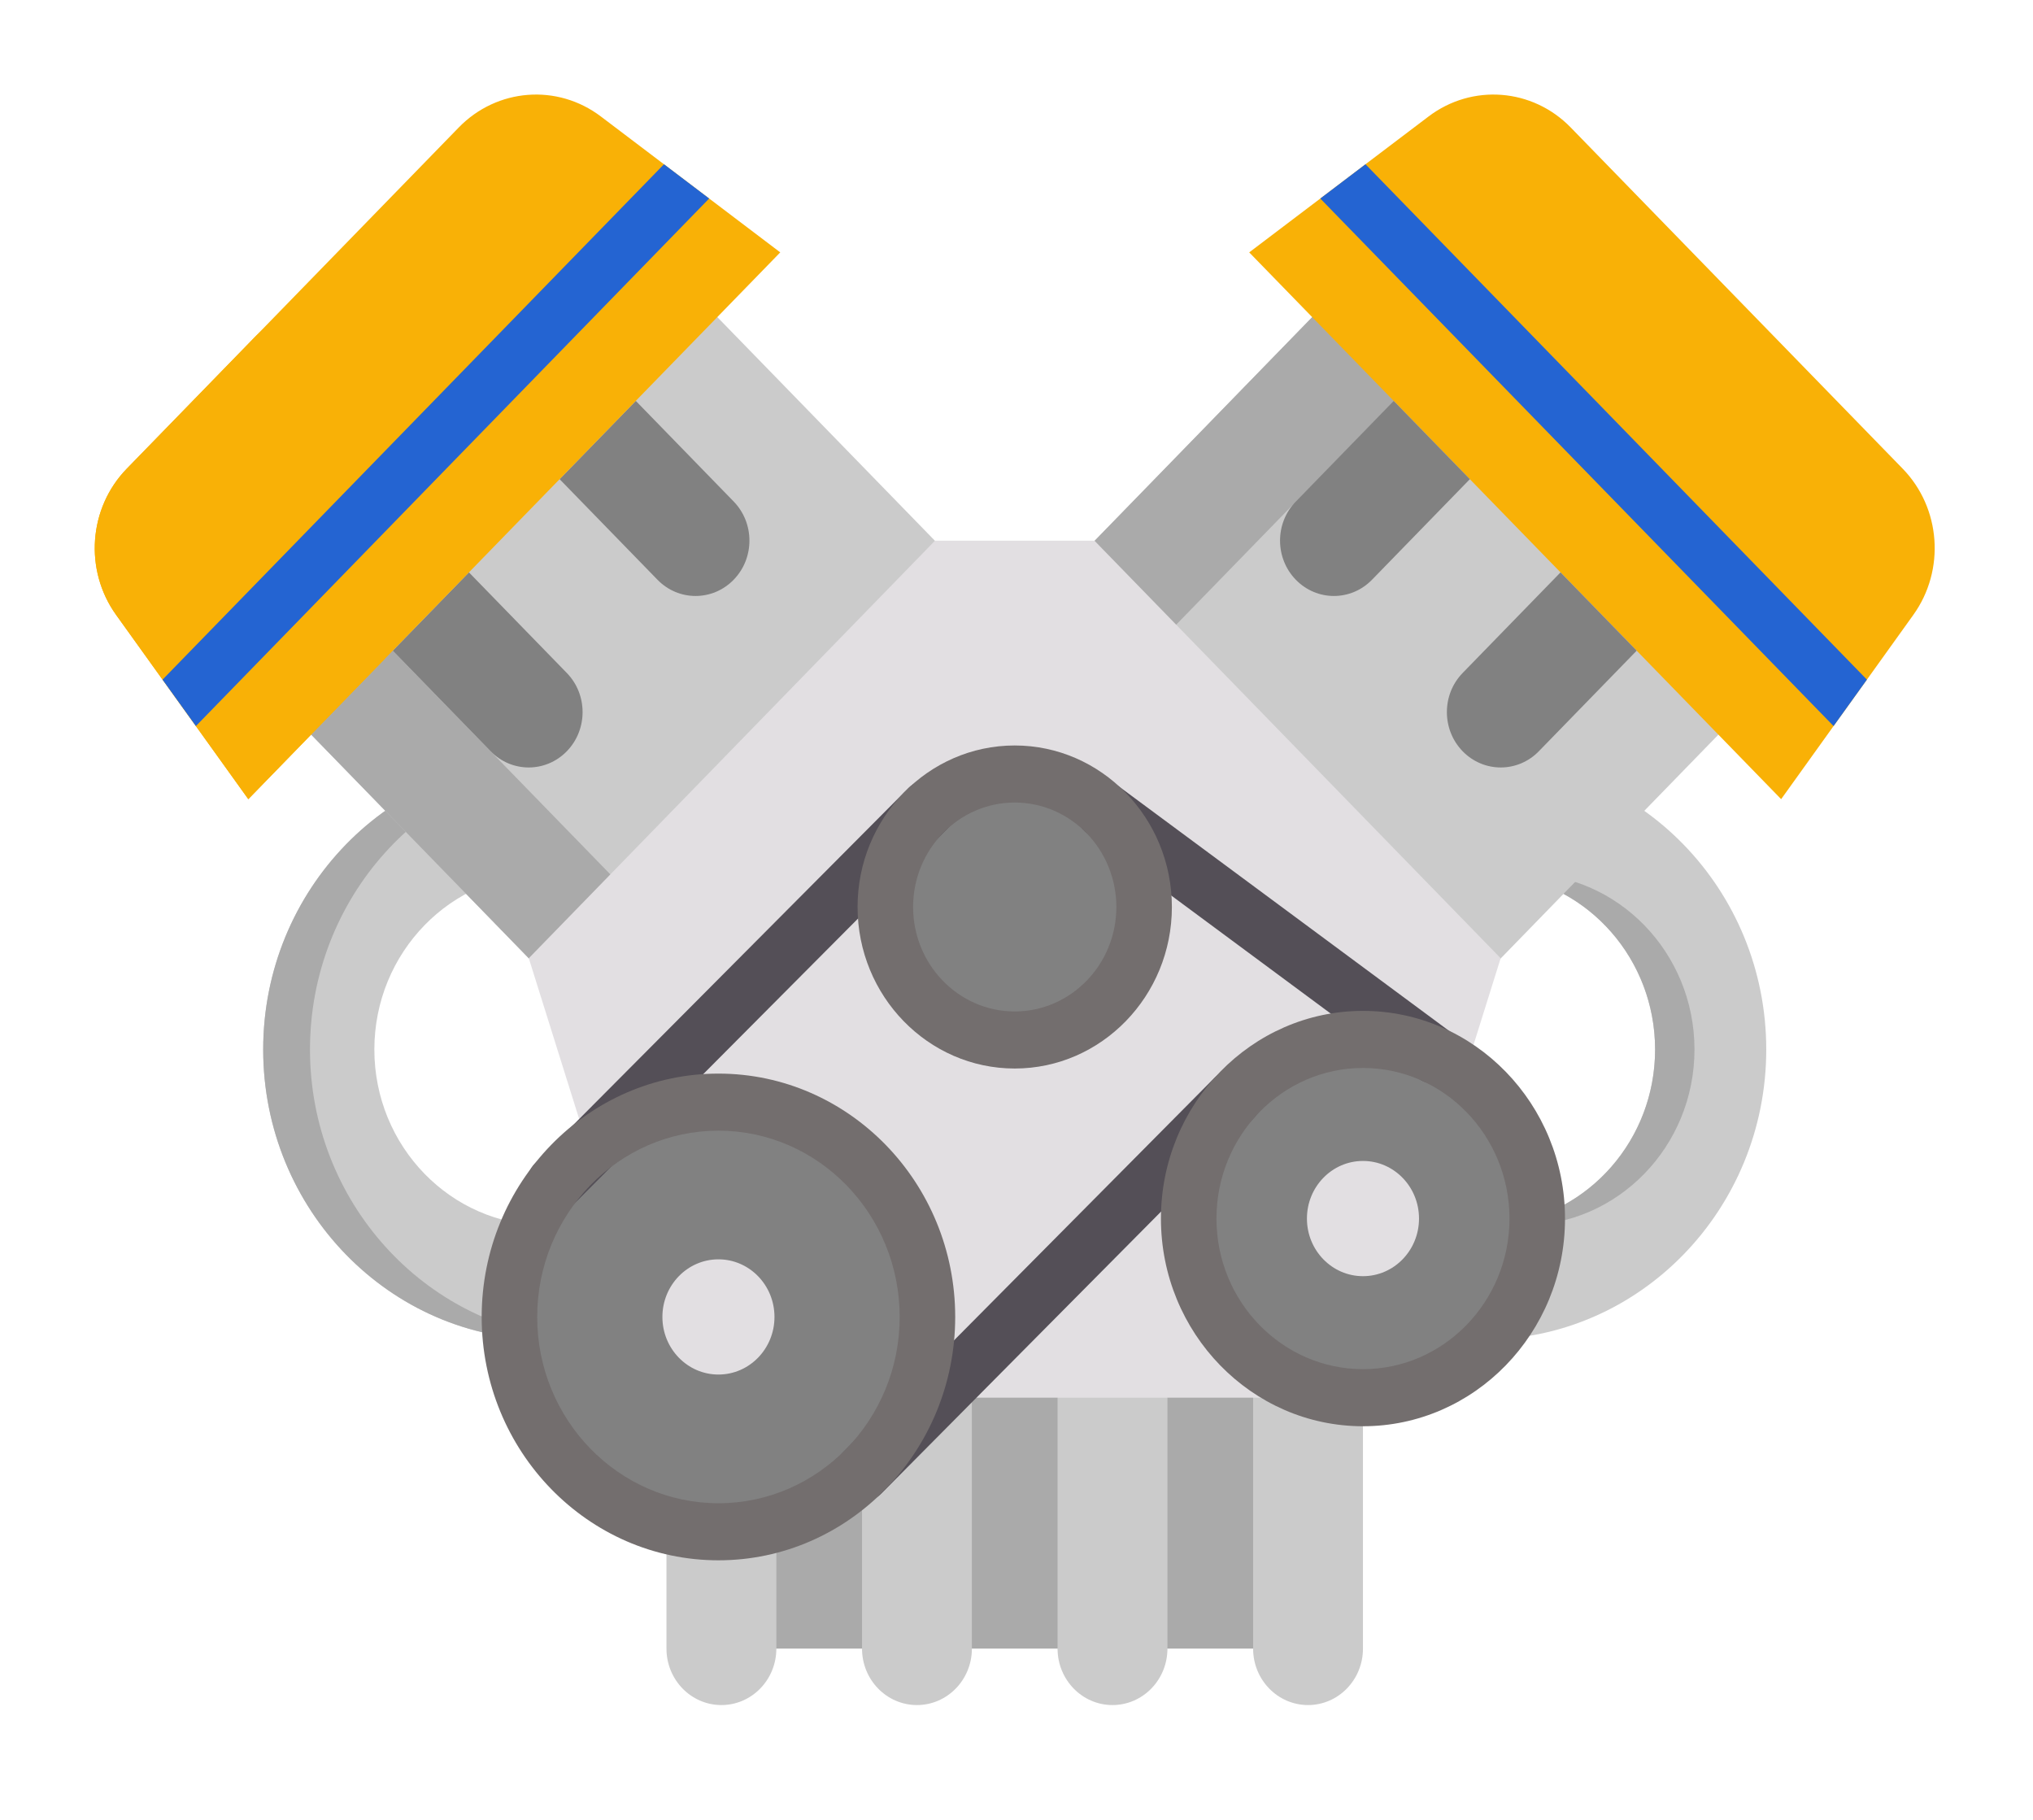 <svg width="86" height="77" viewBox="0 0 86 77" fill="none" xmlns="http://www.w3.org/2000/svg">
<g filter="url(#filter0_d)">
<path d="M31.747 47.383H55.82V65.737H31.747V47.383Z" fill="#AAAAAA"/>
</g>
<g filter="url(#filter1_d)">
<path d="M30.517 68.125C29.234 68.125 28.193 67.056 28.193 65.737V49.861H32.841V65.737C32.841 67.056 31.8 68.125 30.517 68.125Z" fill="#CBCBCB"/>
<path d="M38.789 68.125C37.506 68.125 36.465 67.056 36.465 65.737V49.861H41.113V65.737C41.113 67.056 40.072 68.125 38.789 68.125Z" fill="#CBCBCB"/>
<path d="M47.061 68.125C45.778 68.125 44.737 67.056 44.737 65.737V49.861H49.385V65.737C49.385 67.056 48.344 68.125 47.061 68.125Z" fill="#CBCBCB"/>
<path d="M55.333 68.125C54.049 68.125 53.009 67.056 53.009 65.737V49.861H57.656V65.737C57.656 67.056 56.616 68.125 55.333 68.125Z" fill="#CBCBCB"/>
<path d="M50.84 40.395C50.84 33.629 56.196 28.125 62.778 28.125C69.361 28.125 74.716 33.629 74.716 40.395C74.716 47.161 69.361 52.665 62.778 52.665C56.196 52.665 50.84 47.161 50.84 40.395ZM55.543 40.395C55.543 44.496 58.789 47.832 62.778 47.832C66.768 47.832 70.014 44.496 70.014 40.395C70.014 36.294 66.768 32.958 62.778 32.958C58.789 32.958 55.543 36.294 55.543 40.395Z" fill="#CBCBCB"/>
</g>
<g filter="url(#filter2_d)">
<path d="M63.612 47.781C63.885 47.813 64.163 47.832 64.445 47.832C68.435 47.832 71.68 44.495 71.68 40.395C71.68 36.294 68.435 32.958 64.445 32.958C64.163 32.958 63.885 32.977 63.612 33.009C67.21 33.435 70.014 36.584 70.014 40.395C70.014 44.206 67.21 47.355 63.612 47.781Z" fill="#AAAAAA"/>
</g>
<g filter="url(#filter3_d)">
<path d="M61.411 38.672L44.229 21.012L57.05 7.834L74.231 25.494L61.411 38.672Z" fill="#CBCBCB"/>
</g>
<g filter="url(#filter4_d)">
<path d="M46.919 25.339L43.467 21.791L56.288 8.613L59.74 12.161L46.919 25.339Z" fill="#AAAAAA"/>
</g>
<g filter="url(#filter5_d)">
<path d="M80.939 22.008L78.974 24.749L77.563 26.713L75.346 29.805L52.844 6.676L55.851 4.398L57.763 2.948L60.43 0.928C62.27 -0.468 64.828 -0.27 66.444 1.392L80.487 15.825C82.105 17.488 82.296 20.115 80.939 22.008Z" fill="#F9B106"/>
</g>
<g filter="url(#filter6_d)">
<path d="M23.072 52.665C16.489 52.665 11.134 47.161 11.134 40.395C11.134 33.629 16.489 28.125 23.072 28.125C29.654 28.125 35.01 33.629 35.01 40.395C35.01 47.161 29.654 52.665 23.072 52.665ZM23.072 32.958C19.082 32.958 15.836 36.294 15.836 40.395C15.836 44.496 19.082 47.832 23.072 47.832C27.061 47.832 30.307 44.495 30.307 40.395C30.307 36.294 27.061 32.958 23.072 32.958Z" fill="#CBCBCB"/>
</g>
<g filter="url(#filter7_d)">
<path d="M13.113 40.395C13.113 33.972 17.939 28.685 24.061 28.166C23.735 28.139 23.405 28.125 23.071 28.125C16.489 28.125 11.133 33.63 11.133 40.395C11.133 47.16 16.489 52.666 23.071 52.666C23.405 52.666 23.735 52.651 24.061 52.624C17.94 52.105 13.113 46.818 13.113 40.395Z" fill="#AAAAAA"/>
</g>
<g filter="url(#filter8_d)">
<path d="M11.616 25.484L28.798 7.824L41.619 21.002L24.437 38.662L11.616 25.484Z" fill="#CBCBCB"/>
</g>
<g filter="url(#filter9_d)">
<path d="M11.615 25.484L15.067 21.936L27.888 35.114L24.436 38.662L11.615 25.484Z" fill="#AAAAAA"/>
</g>
<g filter="url(#filter10_d)">
<path d="M46.297 18.871H39.553L22.369 36.534L28.194 55.123H42.925H57.657L63.481 36.534" fill="#E2DFE2"/>
</g>
<g filter="url(#filter11_d)">
<path d="M23.977 27.779C23.087 28.693 21.645 28.693 20.755 27.779L16.615 23.524L19.837 20.212L23.977 24.467C24.867 25.381 24.867 26.864 23.977 27.779Z" fill="#818181"/>
</g>
<g filter="url(#filter12_d)">
<path d="M31.035 20.524C30.145 21.439 28.703 21.439 27.813 20.524L23.673 16.269L26.895 12.957L31.035 17.213C31.925 18.127 31.925 19.61 31.035 20.524Z" fill="#818181"/>
</g>
<g filter="url(#filter13_d)">
<path d="M33.006 6.676L10.504 29.805L8.287 26.713L6.876 24.749L4.91 22.008C3.554 20.115 3.745 17.488 5.363 15.825L19.406 1.392C21.023 -0.27 23.579 -0.468 25.419 0.928L28.086 2.948L29.999 4.397L33.006 6.676Z" fill="#F9B106"/>
</g>
<g filter="url(#filter14_d)">
<path d="M16.29 23.858L10.504 29.805L4.91 22.008C3.554 20.115 3.745 17.489 5.363 15.826L11.148 9.88C9.531 11.541 9.339 14.169 10.697 16.062L16.29 23.858Z" fill="#F9B106"/>
</g>
<g filter="url(#filter15_d)">
<path d="M61.873 27.779C62.763 28.693 64.206 28.693 65.095 27.779L69.235 23.524L66.013 20.212L61.873 24.467C60.984 25.381 60.984 26.864 61.873 27.779Z" fill="#818181"/>
</g>
<g filter="url(#filter16_d)">
<path d="M54.816 20.524C55.706 21.439 57.148 21.439 58.038 20.524L62.178 16.269L58.956 12.957L54.816 17.213C53.926 18.127 53.926 19.61 54.816 20.524Z" fill="#818181"/>
</g>
<g filter="url(#filter17_d)">
<path d="M29.999 4.397L8.287 26.713L6.876 24.749L28.087 2.948L29.999 4.397Z" fill="#2464D2"/>
</g>
<g filter="url(#filter18_d)">
<path d="M78.974 24.749L77.563 26.713L55.851 4.398L57.763 2.948L78.974 24.749Z" fill="#2464D2"/>
</g>
<g filter="url(#filter19_d)">
<path d="M42.925 39.992C45.947 39.992 48.398 37.473 48.398 34.367C48.398 31.26 45.947 28.741 42.925 28.741C39.902 28.741 37.452 31.26 37.452 34.367C37.452 37.473 39.902 39.992 42.925 39.992Z" fill="#818181"/>
</g>
<g filter="url(#filter20_d)">
<path d="M57.657 55.123C61.728 55.123 65.029 51.731 65.029 47.546C65.029 43.361 61.728 39.969 57.657 39.969C53.585 39.969 50.285 43.361 50.285 47.546C50.285 51.731 53.585 55.123 57.657 55.123Z" fill="#818181"/>
</g>
<g filter="url(#filter21_d)">
<path d="M30.392 60.795C35.274 60.795 39.233 56.726 39.233 51.708C39.233 46.689 35.274 42.621 30.392 42.621C25.509 42.621 21.551 46.689 21.551 51.708C21.551 56.726 25.509 60.795 30.392 60.795Z" fill="#818181"/>
</g>
<g filter="url(#filter22_d)">
<path d="M30.392 54.144C31.701 54.144 32.762 53.053 32.762 51.708C32.762 50.362 31.701 49.271 30.392 49.271C29.082 49.271 28.021 50.362 28.021 51.708C28.021 53.053 29.082 54.144 30.392 54.144Z" fill="#E2DFE2"/>
</g>
<g filter="url(#filter23_d)">
<path d="M57.657 49.983C58.966 49.983 60.027 48.892 60.027 47.546C60.027 46.2 58.966 45.109 57.657 45.109C56.347 45.109 55.286 46.2 55.286 47.546C55.286 48.892 56.347 49.983 57.657 49.983Z" fill="#E2DFE2"/>
</g>
<g filter="url(#filter24_d)">
<path d="M23.456 47.279C23.151 47.279 22.846 47.158 22.616 46.916C22.163 46.44 22.171 45.675 22.635 45.209L38.432 29.332C38.896 28.866 39.64 28.874 40.093 29.351C40.547 29.828 40.538 30.592 40.075 31.058L24.277 46.935C24.049 47.165 23.752 47.279 23.456 47.279Z" fill="#544F57"/>
</g>
<g filter="url(#filter25_d)">
<path d="M60.677 41.842C60.439 41.842 60.199 41.768 59.992 41.614L45.976 31.238C45.45 30.848 45.33 30.094 45.709 29.553C46.088 29.012 46.822 28.889 47.349 29.279L61.364 39.655C61.891 40.045 62.01 40.799 61.631 41.34C61.401 41.668 61.042 41.842 60.677 41.842Z" fill="#544F57"/>
</g>
<g filter="url(#filter26_d)">
<path d="M36.466 59.518C36.161 59.518 35.857 59.397 35.627 59.156C35.173 58.68 35.18 57.916 35.643 57.449L51.382 41.585C51.845 41.118 52.588 41.125 53.042 41.601C53.497 42.077 53.489 42.842 53.026 43.308L37.288 59.173C37.059 59.403 36.762 59.518 36.466 59.518Z" fill="#544F57"/>
</g>
<g filter="url(#filter27_d)">
<path d="M42.925 41.199C39.259 41.199 36.277 38.134 36.277 34.366C36.277 30.599 39.26 27.534 42.925 27.534C46.59 27.534 49.573 30.599 49.573 34.366C49.573 38.134 46.591 41.199 42.925 41.199ZM42.925 29.948C40.555 29.948 38.626 31.93 38.626 34.367C38.626 36.803 40.555 38.785 42.925 38.785C45.295 38.785 47.224 36.803 47.224 34.367C47.224 31.93 45.295 29.948 42.925 29.948Z" fill="#736E6E"/>
</g>
<g filter="url(#filter28_d)">
<path d="M57.657 56.331C52.944 56.331 49.11 52.39 49.11 47.546C49.11 42.702 52.944 38.761 57.657 38.761C62.369 38.761 66.203 42.702 66.203 47.546C66.203 52.39 62.369 56.331 57.657 56.331ZM57.657 41.176C54.239 41.176 51.459 44.034 51.459 47.546C51.459 51.059 54.239 53.916 57.657 53.916C61.074 53.916 63.854 51.059 63.854 47.546C63.854 44.034 61.074 41.176 57.657 41.176Z" fill="#736E6E"/>
</g>
<g filter="url(#filter29_d)">
<path d="M30.391 62.002C24.869 62.002 20.376 57.384 20.376 51.708C20.376 46.032 24.869 41.414 30.391 41.414C35.914 41.414 40.407 46.032 40.407 51.708C40.407 57.384 35.914 62.002 30.391 62.002ZM30.391 43.828C26.164 43.828 22.725 47.363 22.725 51.708C22.725 56.053 26.164 59.588 30.391 59.588C34.619 59.588 38.058 56.053 38.058 51.708C38.058 47.363 34.619 43.828 30.391 43.828Z" fill="#736E6E"/>
</g>
<defs>
<filter id="filter0_d" x="27.747" y="47.383" width="32.074" height="26.353" filterUnits="userSpaceOnUse" color-interpolation-filters="sRGB">
<feFlood flood-opacity="0" result="BackgroundImageFix"/>
<feColorMatrix in="SourceAlpha" type="matrix" values="0 0 0 0 0 0 0 0 0 0 0 0 0 0 0 0 0 0 127 0"/>
<feOffset dy="4"/>
<feGaussianBlur stdDeviation="2"/>
<feColorMatrix type="matrix" values="0 0 0 0 0 0 0 0 0 0 0 0 0 0 0 0 0 0 0.25 0"/>
<feBlend mode="normal" in2="BackgroundImageFix" result="effect1_dropShadow"/>
<feBlend mode="normal" in="SourceGraphic" in2="effect1_dropShadow" result="shape"/>
</filter>
<filter id="filter1_d" x="24.193" y="28.125" width="54.523" height="48.001" filterUnits="userSpaceOnUse" color-interpolation-filters="sRGB">
<feFlood flood-opacity="0" result="BackgroundImageFix"/>
<feColorMatrix in="SourceAlpha" type="matrix" values="0 0 0 0 0 0 0 0 0 0 0 0 0 0 0 0 0 0 127 0"/>
<feOffset dy="4"/>
<feGaussianBlur stdDeviation="2"/>
<feColorMatrix type="matrix" values="0 0 0 0 0 0 0 0 0 0 0 0 0 0 0 0 0 0 0.25 0"/>
<feBlend mode="normal" in2="BackgroundImageFix" result="effect1_dropShadow"/>
<feBlend mode="normal" in="SourceGraphic" in2="effect1_dropShadow" result="shape"/>
</filter>
<filter id="filter2_d" x="59.612" y="32.958" width="16.069" height="22.874" filterUnits="userSpaceOnUse" color-interpolation-filters="sRGB">
<feFlood flood-opacity="0" result="BackgroundImageFix"/>
<feColorMatrix in="SourceAlpha" type="matrix" values="0 0 0 0 0 0 0 0 0 0 0 0 0 0 0 0 0 0 127 0"/>
<feOffset dy="4"/>
<feGaussianBlur stdDeviation="2"/>
<feColorMatrix type="matrix" values="0 0 0 0 0 0 0 0 0 0 0 0 0 0 0 0 0 0 0.25 0"/>
<feBlend mode="normal" in2="BackgroundImageFix" result="effect1_dropShadow"/>
<feBlend mode="normal" in="SourceGraphic" in2="effect1_dropShadow" result="shape"/>
</filter>
<filter id="filter3_d" x="40.229" y="7.834" width="38.002" height="38.838" filterUnits="userSpaceOnUse" color-interpolation-filters="sRGB">
<feFlood flood-opacity="0" result="BackgroundImageFix"/>
<feColorMatrix in="SourceAlpha" type="matrix" values="0 0 0 0 0 0 0 0 0 0 0 0 0 0 0 0 0 0 127 0"/>
<feOffset dy="4"/>
<feGaussianBlur stdDeviation="2"/>
<feColorMatrix type="matrix" values="0 0 0 0 0 0 0 0 0 0 0 0 0 0 0 0 0 0 0.25 0"/>
<feBlend mode="normal" in2="BackgroundImageFix" result="effect1_dropShadow"/>
<feBlend mode="normal" in="SourceGraphic" in2="effect1_dropShadow" result="shape"/>
</filter>
<filter id="filter4_d" x="39.467" y="8.613" width="24.272" height="24.725" filterUnits="userSpaceOnUse" color-interpolation-filters="sRGB">
<feFlood flood-opacity="0" result="BackgroundImageFix"/>
<feColorMatrix in="SourceAlpha" type="matrix" values="0 0 0 0 0 0 0 0 0 0 0 0 0 0 0 0 0 0 127 0"/>
<feOffset dy="4"/>
<feGaussianBlur stdDeviation="2"/>
<feColorMatrix type="matrix" values="0 0 0 0 0 0 0 0 0 0 0 0 0 0 0 0 0 0 0.25 0"/>
<feBlend mode="normal" in2="BackgroundImageFix" result="effect1_dropShadow"/>
<feBlend mode="normal" in="SourceGraphic" in2="effect1_dropShadow" result="shape"/>
</filter>
<filter id="filter5_d" x="48.844" y="0" width="36.997" height="37.805" filterUnits="userSpaceOnUse" color-interpolation-filters="sRGB">
<feFlood flood-opacity="0" result="BackgroundImageFix"/>
<feColorMatrix in="SourceAlpha" type="matrix" values="0 0 0 0 0 0 0 0 0 0 0 0 0 0 0 0 0 0 127 0"/>
<feOffset dy="4"/>
<feGaussianBlur stdDeviation="2"/>
<feColorMatrix type="matrix" values="0 0 0 0 0 0 0 0 0 0 0 0 0 0 0 0 0 0 0.25 0"/>
<feBlend mode="normal" in2="BackgroundImageFix" result="effect1_dropShadow"/>
<feBlend mode="normal" in="SourceGraphic" in2="effect1_dropShadow" result="shape"/>
</filter>
<filter id="filter6_d" x="7.134" y="28.125" width="31.876" height="32.541" filterUnits="userSpaceOnUse" color-interpolation-filters="sRGB">
<feFlood flood-opacity="0" result="BackgroundImageFix"/>
<feColorMatrix in="SourceAlpha" type="matrix" values="0 0 0 0 0 0 0 0 0 0 0 0 0 0 0 0 0 0 127 0"/>
<feOffset dy="4"/>
<feGaussianBlur stdDeviation="2"/>
<feColorMatrix type="matrix" values="0 0 0 0 0 0 0 0 0 0 0 0 0 0 0 0 0 0 0.25 0"/>
<feBlend mode="normal" in2="BackgroundImageFix" result="effect1_dropShadow"/>
<feBlend mode="normal" in="SourceGraphic" in2="effect1_dropShadow" result="shape"/>
</filter>
<filter id="filter7_d" x="7.133" y="28.125" width="20.928" height="32.541" filterUnits="userSpaceOnUse" color-interpolation-filters="sRGB">
<feFlood flood-opacity="0" result="BackgroundImageFix"/>
<feColorMatrix in="SourceAlpha" type="matrix" values="0 0 0 0 0 0 0 0 0 0 0 0 0 0 0 0 0 0 127 0"/>
<feOffset dy="4"/>
<feGaussianBlur stdDeviation="2"/>
<feColorMatrix type="matrix" values="0 0 0 0 0 0 0 0 0 0 0 0 0 0 0 0 0 0 0.25 0"/>
<feBlend mode="normal" in2="BackgroundImageFix" result="effect1_dropShadow"/>
<feBlend mode="normal" in="SourceGraphic" in2="effect1_dropShadow" result="shape"/>
</filter>
<filter id="filter8_d" x="7.616" y="7.824" width="38.002" height="38.838" filterUnits="userSpaceOnUse" color-interpolation-filters="sRGB">
<feFlood flood-opacity="0" result="BackgroundImageFix"/>
<feColorMatrix in="SourceAlpha" type="matrix" values="0 0 0 0 0 0 0 0 0 0 0 0 0 0 0 0 0 0 127 0"/>
<feOffset dy="4"/>
<feGaussianBlur stdDeviation="2"/>
<feColorMatrix type="matrix" values="0 0 0 0 0 0 0 0 0 0 0 0 0 0 0 0 0 0 0.25 0"/>
<feBlend mode="normal" in2="BackgroundImageFix" result="effect1_dropShadow"/>
<feBlend mode="normal" in="SourceGraphic" in2="effect1_dropShadow" result="shape"/>
</filter>
<filter id="filter9_d" x="7.615" y="21.936" width="24.272" height="24.726" filterUnits="userSpaceOnUse" color-interpolation-filters="sRGB">
<feFlood flood-opacity="0" result="BackgroundImageFix"/>
<feColorMatrix in="SourceAlpha" type="matrix" values="0 0 0 0 0 0 0 0 0 0 0 0 0 0 0 0 0 0 127 0"/>
<feOffset dy="4"/>
<feGaussianBlur stdDeviation="2"/>
<feColorMatrix type="matrix" values="0 0 0 0 0 0 0 0 0 0 0 0 0 0 0 0 0 0 0.25 0"/>
<feBlend mode="normal" in2="BackgroundImageFix" result="effect1_dropShadow"/>
<feBlend mode="normal" in="SourceGraphic" in2="effect1_dropShadow" result="shape"/>
</filter>
<filter id="filter10_d" x="18.369" y="18.871" width="49.113" height="44.252" filterUnits="userSpaceOnUse" color-interpolation-filters="sRGB">
<feFlood flood-opacity="0" result="BackgroundImageFix"/>
<feColorMatrix in="SourceAlpha" type="matrix" values="0 0 0 0 0 0 0 0 0 0 0 0 0 0 0 0 0 0 127 0"/>
<feOffset dy="4"/>
<feGaussianBlur stdDeviation="2"/>
<feColorMatrix type="matrix" values="0 0 0 0 0 0 0 0 0 0 0 0 0 0 0 0 0 0 0.25 0"/>
<feBlend mode="normal" in2="BackgroundImageFix" result="effect1_dropShadow"/>
<feBlend mode="normal" in="SourceGraphic" in2="effect1_dropShadow" result="shape"/>
</filter>
<filter id="filter11_d" x="12.615" y="20.212" width="16.029" height="16.253" filterUnits="userSpaceOnUse" color-interpolation-filters="sRGB">
<feFlood flood-opacity="0" result="BackgroundImageFix"/>
<feColorMatrix in="SourceAlpha" type="matrix" values="0 0 0 0 0 0 0 0 0 0 0 0 0 0 0 0 0 0 127 0"/>
<feOffset dy="4"/>
<feGaussianBlur stdDeviation="2"/>
<feColorMatrix type="matrix" values="0 0 0 0 0 0 0 0 0 0 0 0 0 0 0 0 0 0 0.25 0"/>
<feBlend mode="normal" in2="BackgroundImageFix" result="effect1_dropShadow"/>
<feBlend mode="normal" in="SourceGraphic" in2="effect1_dropShadow" result="shape"/>
</filter>
<filter id="filter12_d" x="19.673" y="12.957" width="16.029" height="16.253" filterUnits="userSpaceOnUse" color-interpolation-filters="sRGB">
<feFlood flood-opacity="0" result="BackgroundImageFix"/>
<feColorMatrix in="SourceAlpha" type="matrix" values="0 0 0 0 0 0 0 0 0 0 0 0 0 0 0 0 0 0 127 0"/>
<feOffset dy="4"/>
<feGaussianBlur stdDeviation="2"/>
<feColorMatrix type="matrix" values="0 0 0 0 0 0 0 0 0 0 0 0 0 0 0 0 0 0 0.25 0"/>
<feBlend mode="normal" in2="BackgroundImageFix" result="effect1_dropShadow"/>
<feBlend mode="normal" in="SourceGraphic" in2="effect1_dropShadow" result="shape"/>
</filter>
<filter id="filter13_d" x="0.008" y="6.10352e-05" width="36.997" height="37.805" filterUnits="userSpaceOnUse" color-interpolation-filters="sRGB">
<feFlood flood-opacity="0" result="BackgroundImageFix"/>
<feColorMatrix in="SourceAlpha" type="matrix" values="0 0 0 0 0 0 0 0 0 0 0 0 0 0 0 0 0 0 127 0"/>
<feOffset dy="4"/>
<feGaussianBlur stdDeviation="2"/>
<feColorMatrix type="matrix" values="0 0 0 0 0 0 0 0 0 0 0 0 0 0 0 0 0 0 0.25 0"/>
<feBlend mode="normal" in2="BackgroundImageFix" result="effect1_dropShadow"/>
<feBlend mode="normal" in="SourceGraphic" in2="effect1_dropShadow" result="shape"/>
</filter>
<filter id="filter14_d" x="0.008" y="9.88" width="20.281" height="27.925" filterUnits="userSpaceOnUse" color-interpolation-filters="sRGB">
<feFlood flood-opacity="0" result="BackgroundImageFix"/>
<feColorMatrix in="SourceAlpha" type="matrix" values="0 0 0 0 0 0 0 0 0 0 0 0 0 0 0 0 0 0 127 0"/>
<feOffset dy="4"/>
<feGaussianBlur stdDeviation="2"/>
<feColorMatrix type="matrix" values="0 0 0 0 0 0 0 0 0 0 0 0 0 0 0 0 0 0 0.25 0"/>
<feBlend mode="normal" in2="BackgroundImageFix" result="effect1_dropShadow"/>
<feBlend mode="normal" in="SourceGraphic" in2="effect1_dropShadow" result="shape"/>
</filter>
<filter id="filter15_d" x="57.206" y="20.212" width="16.029" height="16.253" filterUnits="userSpaceOnUse" color-interpolation-filters="sRGB">
<feFlood flood-opacity="0" result="BackgroundImageFix"/>
<feColorMatrix in="SourceAlpha" type="matrix" values="0 0 0 0 0 0 0 0 0 0 0 0 0 0 0 0 0 0 127 0"/>
<feOffset dy="4"/>
<feGaussianBlur stdDeviation="2"/>
<feColorMatrix type="matrix" values="0 0 0 0 0 0 0 0 0 0 0 0 0 0 0 0 0 0 0.25 0"/>
<feBlend mode="normal" in2="BackgroundImageFix" result="effect1_dropShadow"/>
<feBlend mode="normal" in="SourceGraphic" in2="effect1_dropShadow" result="shape"/>
</filter>
<filter id="filter16_d" x="50.148" y="12.957" width="16.029" height="16.253" filterUnits="userSpaceOnUse" color-interpolation-filters="sRGB">
<feFlood flood-opacity="0" result="BackgroundImageFix"/>
<feColorMatrix in="SourceAlpha" type="matrix" values="0 0 0 0 0 0 0 0 0 0 0 0 0 0 0 0 0 0 127 0"/>
<feOffset dy="4"/>
<feGaussianBlur stdDeviation="2"/>
<feColorMatrix type="matrix" values="0 0 0 0 0 0 0 0 0 0 0 0 0 0 0 0 0 0 0.25 0"/>
<feBlend mode="normal" in2="BackgroundImageFix" result="effect1_dropShadow"/>
<feBlend mode="normal" in="SourceGraphic" in2="effect1_dropShadow" result="shape"/>
</filter>
<filter id="filter17_d" x="2.876" y="2.948" width="31.123" height="31.765" filterUnits="userSpaceOnUse" color-interpolation-filters="sRGB">
<feFlood flood-opacity="0" result="BackgroundImageFix"/>
<feColorMatrix in="SourceAlpha" type="matrix" values="0 0 0 0 0 0 0 0 0 0 0 0 0 0 0 0 0 0 127 0"/>
<feOffset dy="4"/>
<feGaussianBlur stdDeviation="2"/>
<feColorMatrix type="matrix" values="0 0 0 0 0 0 0 0 0 0 0 0 0 0 0 0 0 0 0.25 0"/>
<feBlend mode="normal" in2="BackgroundImageFix" result="effect1_dropShadow"/>
<feBlend mode="normal" in="SourceGraphic" in2="effect1_dropShadow" result="shape"/>
</filter>
<filter id="filter18_d" x="51.851" y="2.948" width="31.123" height="31.765" filterUnits="userSpaceOnUse" color-interpolation-filters="sRGB">
<feFlood flood-opacity="0" result="BackgroundImageFix"/>
<feColorMatrix in="SourceAlpha" type="matrix" values="0 0 0 0 0 0 0 0 0 0 0 0 0 0 0 0 0 0 127 0"/>
<feOffset dy="4"/>
<feGaussianBlur stdDeviation="2"/>
<feColorMatrix type="matrix" values="0 0 0 0 0 0 0 0 0 0 0 0 0 0 0 0 0 0 0.25 0"/>
<feBlend mode="normal" in2="BackgroundImageFix" result="effect1_dropShadow"/>
<feBlend mode="normal" in="SourceGraphic" in2="effect1_dropShadow" result="shape"/>
</filter>
<filter id="filter19_d" x="33.452" y="28.741" width="18.946" height="19.251" filterUnits="userSpaceOnUse" color-interpolation-filters="sRGB">
<feFlood flood-opacity="0" result="BackgroundImageFix"/>
<feColorMatrix in="SourceAlpha" type="matrix" values="0 0 0 0 0 0 0 0 0 0 0 0 0 0 0 0 0 0 127 0"/>
<feOffset dy="4"/>
<feGaussianBlur stdDeviation="2"/>
<feColorMatrix type="matrix" values="0 0 0 0 0 0 0 0 0 0 0 0 0 0 0 0 0 0 0.25 0"/>
<feBlend mode="normal" in2="BackgroundImageFix" result="effect1_dropShadow"/>
<feBlend mode="normal" in="SourceGraphic" in2="effect1_dropShadow" result="shape"/>
</filter>
<filter id="filter20_d" x="46.285" y="39.969" width="22.744" height="23.155" filterUnits="userSpaceOnUse" color-interpolation-filters="sRGB">
<feFlood flood-opacity="0" result="BackgroundImageFix"/>
<feColorMatrix in="SourceAlpha" type="matrix" values="0 0 0 0 0 0 0 0 0 0 0 0 0 0 0 0 0 0 127 0"/>
<feOffset dy="4"/>
<feGaussianBlur stdDeviation="2"/>
<feColorMatrix type="matrix" values="0 0 0 0 0 0 0 0 0 0 0 0 0 0 0 0 0 0 0.25 0"/>
<feBlend mode="normal" in2="BackgroundImageFix" result="effect1_dropShadow"/>
<feBlend mode="normal" in="SourceGraphic" in2="effect1_dropShadow" result="shape"/>
</filter>
<filter id="filter21_d" x="17.551" y="42.621" width="25.682" height="26.174" filterUnits="userSpaceOnUse" color-interpolation-filters="sRGB">
<feFlood flood-opacity="0" result="BackgroundImageFix"/>
<feColorMatrix in="SourceAlpha" type="matrix" values="0 0 0 0 0 0 0 0 0 0 0 0 0 0 0 0 0 0 127 0"/>
<feOffset dy="4"/>
<feGaussianBlur stdDeviation="2"/>
<feColorMatrix type="matrix" values="0 0 0 0 0 0 0 0 0 0 0 0 0 0 0 0 0 0 0.25 0"/>
<feBlend mode="normal" in2="BackgroundImageFix" result="effect1_dropShadow"/>
<feBlend mode="normal" in="SourceGraphic" in2="effect1_dropShadow" result="shape"/>
</filter>
<filter id="filter22_d" x="24.021" y="49.271" width="12.741" height="12.873" filterUnits="userSpaceOnUse" color-interpolation-filters="sRGB">
<feFlood flood-opacity="0" result="BackgroundImageFix"/>
<feColorMatrix in="SourceAlpha" type="matrix" values="0 0 0 0 0 0 0 0 0 0 0 0 0 0 0 0 0 0 127 0"/>
<feOffset dy="4"/>
<feGaussianBlur stdDeviation="2"/>
<feColorMatrix type="matrix" values="0 0 0 0 0 0 0 0 0 0 0 0 0 0 0 0 0 0 0.25 0"/>
<feBlend mode="normal" in2="BackgroundImageFix" result="effect1_dropShadow"/>
<feBlend mode="normal" in="SourceGraphic" in2="effect1_dropShadow" result="shape"/>
</filter>
<filter id="filter23_d" x="51.286" y="45.109" width="12.741" height="12.873" filterUnits="userSpaceOnUse" color-interpolation-filters="sRGB">
<feFlood flood-opacity="0" result="BackgroundImageFix"/>
<feColorMatrix in="SourceAlpha" type="matrix" values="0 0 0 0 0 0 0 0 0 0 0 0 0 0 0 0 0 0 127 0"/>
<feOffset dy="4"/>
<feGaussianBlur stdDeviation="2"/>
<feColorMatrix type="matrix" values="0 0 0 0 0 0 0 0 0 0 0 0 0 0 0 0 0 0 0.25 0"/>
<feBlend mode="normal" in2="BackgroundImageFix" result="effect1_dropShadow"/>
<feBlend mode="normal" in="SourceGraphic" in2="effect1_dropShadow" result="shape"/>
</filter>
<filter id="filter24_d" x="18.281" y="28.988" width="26.147" height="26.292" filterUnits="userSpaceOnUse" color-interpolation-filters="sRGB">
<feFlood flood-opacity="0" result="BackgroundImageFix"/>
<feColorMatrix in="SourceAlpha" type="matrix" values="0 0 0 0 0 0 0 0 0 0 0 0 0 0 0 0 0 0 127 0"/>
<feOffset dy="4"/>
<feGaussianBlur stdDeviation="2"/>
<feColorMatrix type="matrix" values="0 0 0 0 0 0 0 0 0 0 0 0 0 0 0 0 0 0 0.25 0"/>
<feBlend mode="normal" in2="BackgroundImageFix" result="effect1_dropShadow"/>
<feBlend mode="normal" in="SourceGraphic" in2="effect1_dropShadow" result="shape"/>
</filter>
<filter id="filter25_d" x="41.488" y="29.051" width="24.365" height="20.791" filterUnits="userSpaceOnUse" color-interpolation-filters="sRGB">
<feFlood flood-opacity="0" result="BackgroundImageFix"/>
<feColorMatrix in="SourceAlpha" type="matrix" values="0 0 0 0 0 0 0 0 0 0 0 0 0 0 0 0 0 0 127 0"/>
<feOffset dy="4"/>
<feGaussianBlur stdDeviation="2"/>
<feColorMatrix type="matrix" values="0 0 0 0 0 0 0 0 0 0 0 0 0 0 0 0 0 0 0.25 0"/>
<feBlend mode="normal" in2="BackgroundImageFix" result="effect1_dropShadow"/>
<feBlend mode="normal" in="SourceGraphic" in2="effect1_dropShadow" result="shape"/>
</filter>
<filter id="filter26_d" x="31.291" y="41.239" width="26.087" height="26.279" filterUnits="userSpaceOnUse" color-interpolation-filters="sRGB">
<feFlood flood-opacity="0" result="BackgroundImageFix"/>
<feColorMatrix in="SourceAlpha" type="matrix" values="0 0 0 0 0 0 0 0 0 0 0 0 0 0 0 0 0 0 127 0"/>
<feOffset dy="4"/>
<feGaussianBlur stdDeviation="2"/>
<feColorMatrix type="matrix" values="0 0 0 0 0 0 0 0 0 0 0 0 0 0 0 0 0 0 0.25 0"/>
<feBlend mode="normal" in2="BackgroundImageFix" result="effect1_dropShadow"/>
<feBlend mode="normal" in="SourceGraphic" in2="effect1_dropShadow" result="shape"/>
</filter>
<filter id="filter27_d" x="32.277" y="27.534" width="21.295" height="21.666" filterUnits="userSpaceOnUse" color-interpolation-filters="sRGB">
<feFlood flood-opacity="0" result="BackgroundImageFix"/>
<feColorMatrix in="SourceAlpha" type="matrix" values="0 0 0 0 0 0 0 0 0 0 0 0 0 0 0 0 0 0 127 0"/>
<feOffset dy="4"/>
<feGaussianBlur stdDeviation="2"/>
<feColorMatrix type="matrix" values="0 0 0 0 0 0 0 0 0 0 0 0 0 0 0 0 0 0 0.25 0"/>
<feBlend mode="normal" in2="BackgroundImageFix" result="effect1_dropShadow"/>
<feBlend mode="normal" in="SourceGraphic" in2="effect1_dropShadow" result="shape"/>
</filter>
<filter id="filter28_d" x="45.11" y="38.761" width="25.093" height="25.569" filterUnits="userSpaceOnUse" color-interpolation-filters="sRGB">
<feFlood flood-opacity="0" result="BackgroundImageFix"/>
<feColorMatrix in="SourceAlpha" type="matrix" values="0 0 0 0 0 0 0 0 0 0 0 0 0 0 0 0 0 0 127 0"/>
<feOffset dy="4"/>
<feGaussianBlur stdDeviation="2"/>
<feColorMatrix type="matrix" values="0 0 0 0 0 0 0 0 0 0 0 0 0 0 0 0 0 0 0.25 0"/>
<feBlend mode="normal" in2="BackgroundImageFix" result="effect1_dropShadow"/>
<feBlend mode="normal" in="SourceGraphic" in2="effect1_dropShadow" result="shape"/>
</filter>
<filter id="filter29_d" x="16.376" y="41.414" width="28.031" height="28.588" filterUnits="userSpaceOnUse" color-interpolation-filters="sRGB">
<feFlood flood-opacity="0" result="BackgroundImageFix"/>
<feColorMatrix in="SourceAlpha" type="matrix" values="0 0 0 0 0 0 0 0 0 0 0 0 0 0 0 0 0 0 127 0"/>
<feOffset dy="4"/>
<feGaussianBlur stdDeviation="2"/>
<feColorMatrix type="matrix" values="0 0 0 0 0 0 0 0 0 0 0 0 0 0 0 0 0 0 0.25 0"/>
<feBlend mode="normal" in2="BackgroundImageFix" result="effect1_dropShadow"/>
<feBlend mode="normal" in="SourceGraphic" in2="effect1_dropShadow" result="shape"/>
</filter>
</defs>
</svg>
